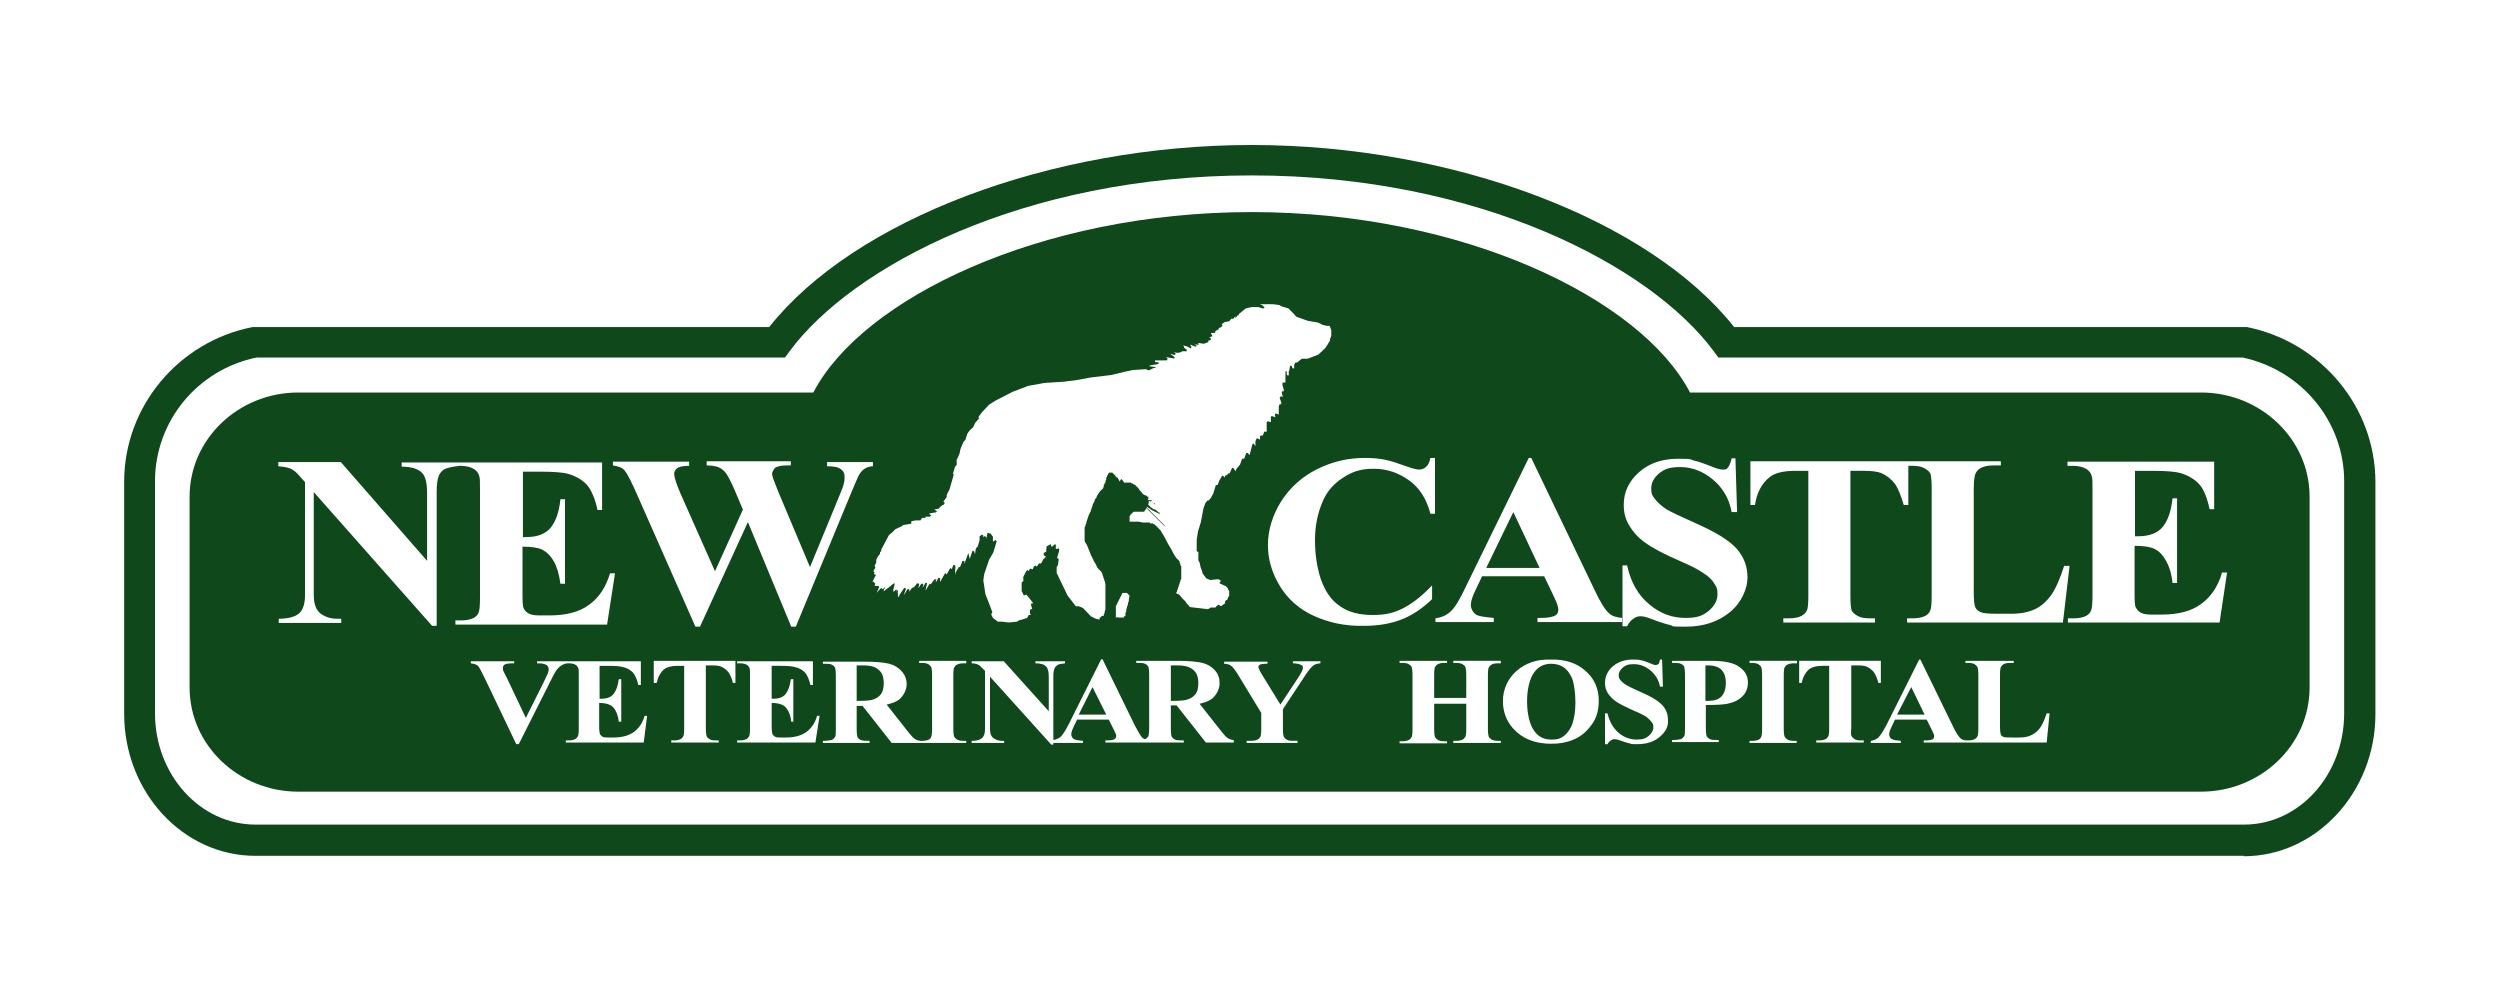 <svg xmlns="http://www.w3.org/2000/svg" id="Layer_1" viewBox="0 0 600 240"><defs><style>      .st0 {        fill: #0e481b;      }    </style></defs><path class="st0" d="M538.5,205.4H61.3c-17.4,0-31.5-15.3-31.5-34.1v-55.7c0-18,13-33.6,30.8-37.1h.7c0,0,123.3,0,123.3,0,20.4-25.8,67.5-43.7,115.8-43.7s95.4,17.9,115.8,43.7h123.1c17.8,3.6,30.8,19.2,30.8,37.2v55.7c0,18.7-14.2,34.1-31.6,34.1ZM61.6,85.8c-14.2,2.9-24.4,15.3-24.4,29.7v55.7c0,14.7,10.8,26.7,24.1,26.7h477.3c13.3,0,24-12,24-26.7v-55.7c0-14.3-10.2-26.7-24.4-29.7h-125.8l-1.1-1.5c-15-20.3-56.1-42.2-110.9-42.2s-95.9,21.9-110.9,42.2l-1.1,1.5H61.6Z"></path><g><path class="st0" d="M207.3,159.7h-1.7v8.5h.9c1.5,0,2.6-.1,3.3-.4s1.3-.7,1.7-1.3.6-1.5.6-2.5c0-1.5-.4-2.6-1.2-3.2-.6-.7-1.9-1.1-3.6-1.1Z"></path><polygon class="st0" points="363.2 122.9 356.7 136.3 369.5 136.3 363.2 122.9"></polygon><polygon class="st0" points="455.3 171.5 461.9 171.5 458.7 164.9 455.3 171.5"></polygon><path class="st0" d="M410,159.7h-.7v8.5h.8c1.3,0,2.3-.3,3-1s1.1-1.8,1.1-3.3-.4-2.5-1.1-3.2c-.6-.6-1.7-1-3.1-1Z"></path><path class="st0" d="M528.2,94.2h-122.6c-11.7-22.5-54.4-43.3-105.2-43.3s-93.5,20.8-105.2,43.3h-123.6c-14.4,0-26.1,11.2-26.1,25v45.8c0,13.8,11.7,25,26.1,25h456.6c14.4,0,26.1-11.2,26.1-25v-45.8c0-13.8-11.7-25-26.1-25ZM344.5,148.4c1.5-.2,2.8-.8,3.7-1.7,1-.9,2.2-2.9,3.6-5.9l15.1-30.9h.6l15.2,31.7c1.4,3,2.6,4.9,3.6,5.7.7.6,1.7.9,3,1v1h-20.3v-1h.8c1.6,0,2.8-.2,3.5-.6.5-.3.7-.8.7-1.3s-.1-.7-.2-1.1c0-.2-.3-.9-.9-2.2l-2.3-4.8h-14.9l-1.8,3.8c-.6,1.3-.9,2.3-.9,3.1s.5,1.9,1.4,2.4c.6.3,1.9.5,4.1.7v1h-14v-.9h0ZM147.2,110.8h18.2v1c-1.5,0-2.4.2-2.9.6s-.7.8-.7,1.4.5,2.3,1.5,4.6l8.3,18.7,6.7-14.8-1.7-4c-.9-2.2-1.7-3.7-2.2-4.5-.5-.7-1.1-1.3-1.8-1.6-.7-.3-1.7-.5-3-.5v-1h20.2v1c-1.4,0-2.5,0-3.1.3-.4,0-.8.3-1,.7-.2.3-.4.7-.4,1.1s.5,1.8,1.4,4l7.7,18.3,6.8-16.5c.7-1.7,1.2-2.9,1.3-3.5.2-.6.2-1.2.2-1.7,0-.8-.3-1.4-.9-1.8-.6-.5-1.7-.7-3.3-.7v-1h11v1c-.8,0-1.5.3-2,.6-.5.3-1,.9-1.4,1.6-.1.2-.8,1.7-1.9,4.4l-13.2,31.9h-1.1l-10.4-25.1-11.5,25.1h-1.1l-14-31.7c-1.4-3.2-2.4-5.1-3-5.8-.6-.7-1.5-1-2.8-1.2v-.9h.1ZM115,114.2c-.2-.7-.6-1.2-1.2-1.6-.8-.5-1.9-.8-3.2-.8h-.3c-1.8.2-3,.5-3.6.8s-1.1.9-1.4,1.6c-.3.8-.5,2-.5,3.9v32.1h-1.1l-28.4-32.1v24.7c0,2.2.6,3.7,1.7,4.5s2.4,1.2,3.9,1.2h1v1h-15v-1c2.3,0,4-.5,4.9-1.3s1.4-2.3,1.4-4.3v-27.2l-1-1.1c-.9-1.1-1.7-1.8-2.4-2.1-.7-.3-1.7-.5-3-.6v-1h15l20.7,23.7v-16.3c0-2.3-.4-3.9-1.1-4.7-1-1.1-2.7-1.6-5-1.6v-1h48.1v11.4h-1.1c-.6-2.8-1.5-4.8-2.5-6-1.1-1.2-2.6-2.1-4.6-2.7-1.2-.3-3.3-.5-6.5-.5h-4.3v15.7h.8c2.7,0,4.7-.8,5.9-2.3s2-3.8,2.3-6.8h1.1v20.3h-1.1c-.3-2.2-.8-4-1.6-5.4s-1.8-2.3-2.8-2.8c-1.1-.5-2.6-.7-4.7-.7v10.9c0,2.1,0,3.4.3,3.9.2.5.6.9,1.1,1.2s1.4.5,2.6.5h2.5c3.9,0,7.1-.8,9.4-2.5,2.4-1.7,4.1-4.2,5.1-7.6h1.2l-1.9,12.3h-36.4v-1h1.4c1.2,0,2.2-.2,3-.6.5-.3,1-.7,1.2-1.4.2-.4.3-1.7.3-3.6v-25.4c0-2.3,0-3.3-.2-3.7ZM154.6,178.2h-18.8v-.5h.7c.6,0,1.1-.1,1.5-.3.3-.1.5-.4.7-.7.1-.2.2-.8.2-1.8v-12.9c0-.9,0-1.4-.1-1.6-.1-.3-.3-.6-.6-.8-.4-.3-1-.4-1.7-.4h-.4c-.8.1-1.5.5-2.1,1.1s-1.1,1.6-2,3.4l-7.5,14.9h-.6l-7.4-15.5c-.9-1.9-1.5-3-1.8-3.3s-.9-.5-1.7-.6v-.5h10.4v.5h-.4c-.9,0-1.6.1-1.9.3-.2.2-.4.4-.4.6s0,.4,0,.6c0,.2.4.9.9,1.9l4.6,9.7,4.3-8.6c.5-1,.8-1.8,1-2.1.1-.4.2-.7.2-.9,0-.3-.1-.5-.2-.8-.2-.2-.4-.4-.8-.5-.5-.2-1.1-.2-1.8-.2v-.5h24.9v5.7h-.6c-.3-1.4-.8-2.4-1.3-3-.6-.6-1.4-1.1-2.4-1.3-.6-.2-1.7-.3-3.4-.3h-2.2v7.9h.4c1.4,0,2.4-.4,3-1.2s1-1.9,1.2-3.5h.6v10.2h-.6c-.1-1.1-.4-2-.8-2.7-.4-.7-.9-1.2-1.5-1.4-.5-.2-1.3-.4-2.4-.4v5.5c0,1.1.1,1.7.2,2,.1.2.3.4.6.6.3.2.7.2,1.3.2h1.3c2,0,3.6-.4,4.9-1.3,1.2-.9,2.1-2.1,2.6-3.9h.6l-.8,6.4ZM176.4,163.9h-.5c-.3-1.2-.7-2.1-1.1-2.6-.4-.5-1-1-1.7-1.3-.4-.2-1.1-.3-2.1-.3h-1.6v15.1c0,1,.1,1.6.2,1.9s.4.5.7.7.8.3,1.5.3h.7v.5h-11.4v-.5h.7c.6,0,1.1-.1,1.5-.3.3-.1.5-.4.7-.7.1-.2.2-.8.2-1.8v-15.1h-1.6c-1.5,0-2.5.3-3.2.8-.9.8-1.5,1.9-1.8,3.3h-.7v-5.3h19.6v5.3h-.1ZM195.7,178.2h-18.8v-.5h.7c.6,0,1.1-.1,1.5-.3.3-.1.5-.4.7-.7.1-.2.2-.8.2-1.8v-12.9c0-.9,0-1.4-.1-1.6-.1-.3-.3-.6-.6-.8-.4-.3-1-.4-1.7-.4h-.7v-.5h18.2v5.7h-.6c-.3-1.4-.8-2.4-1.3-3-.6-.6-1.4-1.1-2.4-1.3-.6-.2-1.7-.3-3.4-.3h-2.2v7.9h.4c1.4,0,2.4-.4,3-1.2s1-1.9,1.2-3.5h.6v10.2h-.5c-.1-1.1-.4-2-.8-2.7-.4-.7-.9-1.2-1.5-1.4-.5-.2-1.3-.4-2.4-.4v5.5c0,1.1.1,1.7.2,2,.1.2.3.4.6.6.3.2.7.2,1.3.2h1.3c2,0,3.6-.4,4.9-1.3,1.2-.9,2.1-2.1,2.6-3.9h.6l-1,6.4ZM231.9,159.2h-.7c-.6,0-1.1.1-1.5.3-.3.1-.5.4-.7.7-.1.2-.2.8-.2,1.8v12.9c0,1,.1,1.6.2,1.9.1.2.4.5.7.7.4.2.8.3,1.5.3h.7v.5h-17.9l-7-8.9h-1.4v5.5c0,1.1.1,1.7.2,2,.1.3.4.5.8.7.4.2,1.1.2,2.1.2v.5h-11.2v-.5c1,0,1.7-.1,2.1-.2.4-.2.6-.4.8-.7s.2-.9.2-2v-12.7c0-1.1-.1-1.7-.2-2-.2-.3-.4-.5-.8-.7-.4-.2-1.1-.2-2.1-.2v-.5h10.1c2.6,0,4.6.2,5.8.5s2.2.9,3,1.8c.8.9,1.2,1.9,1.2,3.1s-.6,2.6-1.7,3.6c-.7.6-1.8,1-3.1,1.3l5.2,6.6c.7.9,1.2,1.4,1.5,1.6.4.3,1,.5,1.5.5h.4c.6,0,1.1-.1,1.5-.3.3-.1.5-.4.6-.7.1-.2.2-.8.2-1.8v-13c0-1-.1-1.6-.2-1.9-.1-.2-.4-.5-.7-.7-.4-.2-.9-.3-1.5-.3h-.7v-.5h11.3v.6ZM232.4,132.7l-.9,2.5h-.1c0,.1.1-.4.1-.4l-.2-.2h-.3c0,.1-.6,1.5-.6,1.5h-.3l-.8,1.4v.3h-.1c0,.1.1-2,.1-2l-.3-.2h-.2l-.3.8v.2l-.3-.2h-.2l-.8,1.5h0c0-.1-.2-.3-.2-.3h-.2l-1.2,2.1v-.7h.1c0-.1-.2-.3-.2-.3h-.3l-.6,1.1v-.5c.1,0,.1-.2.1-.2h-.1c0-.1-.3-.1-.3-.1l-.9,1.2h-.1c0-.1-.2-.1-.2-.1l-1,1.7.4-1.9h0c0,0-.1,0-.1,0h-.3l-.7,1.2.2-.8-.2-.2h-.3l-.7,1.1.2-1-.2-.2h-.3l-.7.9-.5.2-.7.9v-.3c.1,0,.1-.1.1-.1l-.2-.2h-.3l-.6,1-.3.4.5-1.4v-.2h-.1c0-.1-.3-.1-.3-.1l-1.2,1.8v.3h-.3v-.8c-.1,0,0-.6,0-.6v-.2h0c0-.1-.6.6-.6.6l.3-.4v-.3h-.1c0-.1-.6.5-.6.5h-.1v-.5l.3-1.2v-.3h-.1c0-.1-1.2.9-1.2.9l-.2.2h0c0-.1-1.1.8-1.1.8v-.3c-.1,0,.4-.6.4-.6h-.1c0-.1-.8.6-.8.6l.2-.2-.3-.3-.6.6-.5.6.6-1.4v-.2h-.2c0-.1-.3-.1-.3-.1h-.1c0,.1,0,0,0,0h-.5c0-.1.2-.5.2-.5l-.5-.5h-.2l.6-1.2.2-.3-.2-.3h-.3l.2-.4-.3-.3.5-.9-.2-.4.4-.8v-.5c-.1,0,.3-.8.3-.8l.6-.8v-.4l.3-.2v-.4l1.8-3.4.5-.5h.1l1-1,1.5-.7.4-.3,1.9-.3v-.4c.1,0,0-.2,0-.2l1-.2h.6c0,0,.1,0,.1,0h.1c0,0,.4,0,.4,0l.4-.6h.8v-.3h1.1l.3-.3-.6-.4,1.3-.3h.3c0,0,.1,0,.1,0l.2-.2v-.2c-.1,0-.6-.3-.6-.3l.9-.2h.2l.2-.3.7-.6h.2c0,0,.3-.4.3-.4v-.2l-.3-.2.8-1.1v-.4c-.1,0,.7-1.5.7-1.5l1-3.5-.2-.2.5-1.7.4-.4v-1.3c.1,0,.7-1.5.7-1.5l.2-1,.7-1.7.5-.6.5-1.5.6-.8.7-.6.6-1.2.9-1-.2-.3.9-1.2,1.7-1.8,1.6-1,4.1-2.1,3.7-1.4,3.9-.7,4.7-.3,3.1-.4,3.2-.6,5-.6,3.3-.8,1.9-.4,3.1-.2.7.3,1.2-.6h.3l.2-.2-1.5-.2v-.2l1.9-.3.5-.3h0c0,0-.8-.2-.8-.2h-.3v-.4h2.8c0,0,.2-.3.2-.3v-.2l-.4-.3,1.8.3h.1c0,0,.2,0,.2,0v-.3l-.7-.5-.3-.3,1,.3.3-.3-.4-.4.8.2.9-.2.2-.2h1.1c0,0,0-.4,0-.4l-.6-.4v-.3l-.3-.3.9.2,1,.5h.1v-.4l-.3-.5,1.3.5.3-.3-.6-.4.9.3h.1v-.5l1.3.2,1.1-.4v-.4h.4l.2-.2v-.3l-.4-.2.7-.3h.1c0,0-.4-.8-.4-.8h.9l.2-.2v-.2h-.1c0,0,.9-.5.9-.5v-.3c.1,0,.1,0,.1,0l.5-.2.3-.4h0c0,0-.2-.3-.2-.3l.7-.5,1.1-.2.5-.6h.4c0,0-.2.3-.2.3l.8-.9v.4c.1,0,.5-.6.5-.6h.2l.2-.4,1.6-1.3,1.4-.3h1.6c0,0,1,.3,1,.3h.3l.2-.2-.5-.5-.6-.3h3.1c0,0,1.5.2,1.5.2l.8.4,1.4.4,1.2,1.2.7.8,2.8,1,2.4.4,1.2.6,1,.2h.6c0,0,.4,1,.4,1v1.4l-.3.8v.4h-.1v.2h-.1c0,0-.1.2-.1.2h0c0,0-.1.2-.1.2l-.7,1.1-1.7,1.6-2.6,1h-1.4c0,0-1.1.9-1.1.9h-.4l-.3.5v.9h-.1c0,0-.1,0-.1,0h0s-.2,0-.2,0l-.2-.6h-.4c0,0-.2,1.2-.2,1.2h-.1v1.1c-.1,0-.3,0-.3,0l-.2-.2v-.8h-.1c0,0-.2,0-.2,0v.7c.1,0,0,0,0,0v2c-.1,0-.7,0-.7,0v.7l.3,1v.4h-.1c0,0-.2,0-.2,0l-.2.2.2.9v.3l-.3-.2h-.1l-.3.4.4,1v.5c-.1,0-.2,0-.2,0h-.2l-.2.6v1.9c-.1,0-.7-.3-.7-.3l-.2.2v.5c.1,0,.1.2.1.2h-.1c0,0-.6-.2-.6-.2h-.4v1.4c-.1,0-.7-.2-.7-.2l-.3.2v2.3h-.6l-.3.9h-.5l-.2.2v.8c-.1,0-.6-.3-.6-.3h-.1c0,0-.1,0-.1,0l-.3.7v1.1c-.1,0-.4-.5-.4-.5h-.3l-.7,2.7-.5-.5h-.3l-.5,1.4h-.5c0,0-.5,1.4-.5,1.4l-.9,1.1-.2.5-.5-.8h-.3l-.6,1.3h-.3l-.2.3-.6.3v.4l-.5-.4h-.2c0,0-.6,1-.6,1l-.5,1.2h-.4c0,0-.6,2-.6,2l-.6,1.1-.5.6h-.3c0,0-.5.6-.5.6l-.5,1.4-.6,3.2-.7,2.3-.3,2v2.7c.1,0,.4.2.4.2v2l.3.5.2,1,.5,1.4h-.1c0,.1,1,1.4,1,1.4l.9.4,2-.2.5.3.2.2h-.2c0,.1-.2.3-.2.3v.2l1.5.7.4.4h0c0,.1.4.8.4.8v1.1c-.1,0-.5,1-.5,1h-.2l-.3.4v.4l-1,.7-.5-.4-.6.4h0c0,.1-.2.3-.2.3h-1.2c0,.1-.6.4-.6.4l-4.3-.5-.9-1h0c0-.1-.1-.2-.1-.2h0c0-.1-.1-.2-.1-.2h-.1c0-.1-.1-.2-.1-.2h-.1c0-.1-.1-.2-.1-.2h-.1l-1-1.2-.7-.3v-.2c.1,0,.2-.3.2-.3v-.3c.1,0,.2-.3.2-.3v-.3c.1,0,.2-.3.2-.3v-.3c.1,0,.2-.3.2-.3v-.3c.1,0,.2-.3.2-.3v-.3c.1,0,.2-.3.2-.3v-3c-.1,0-.2-.3-.2-.3v-.3c-.1,0-.2-.3-.2-.3v-.3c-.1,0-.2-.2-.2-.2l-.2-.2-.2-.2-.2-.2-.2-.3-.2-.3-.2-.3-.2-.4-.4-.8-.5-.8-.5-.9-.5-1-.3-.5-.3-.5-.3-.5-.3-.5h-.1c0,0-.1-.2-.1-.2h-.1c0,0-.2-.3-.2-.3h-.1c0,0-.1-.2-.1-.2h-.1c0,0-.1-.2-.1-.2h-.1c0,0-.1-.2-.1-.2h-.1c0,0-.1-.2-.1-.2h-.1c0,0-.1,0-.1,0h-.1c0,0-.1-.2-.1-.2h-.1c0,0-.1,0-.1,0h-.5v-.4h0v.2h-.2c0,0-.2,0-.2,0h0c0,0-.6,0-.6,0h-.7c0,0-1-.2-1-.2h-.7c0,0-.5,0-.5,0h-1v-.2h0v-.2h0v-.2h0v-.4h0v-.2h0v-.2h.1c0,0,.1-.2.1-.2h0c0,0,.1-.2.1-.2h.1c0,0,.1-.2.1-.2h.1c0,0,.1-.2.1-.2h.1c0,0,.2-.2.2-.2h.2c0,0,.3,0,.3,0h1.9c0,0,.1,0,.1,0h0c0,0,.1-.2.1-.2h0c0,0,.1-.2.1-.2h.1c0,0,.1-.2.1-.2h0v-.2h.1c0,0,.1,0,.1,0h0l.2.2h.1v.2h.1c0,0,.2.3.2.3h.1l.3.3.7.7.8.8.4.4.4.4.3.3.3.3h.1c0,0,.1.2.1.2h.1c0,0,.1.2.1.2h.1c0,0,.1,0,.1,0h0l-1.1-1.1-.6-.6-.6-.6-.6-.6-.6-.6-.6-.6h-.1c0,0-.1-.2-.1-.2l-.3-.3h.3l.3.2.7.5.4.2.4.2.4.2.4.2.4.2h0c0,0-.1-.2-.1-.2v-.2c-.1,0-.2,0-.2,0h-.1c0,0-.1-.2-.1-.2h-.1c0,0-.1-.2-.1-.2h-.1c0,0-.1-.2-.1-.2h-.1c0,0-.4-.2-.4-.2h-.2c0,0-.2-.2-.2-.2l-.3-.2h-.1c0,0-.1-.2-.1-.2h-.1c0,0-.1-.2-.1-.2h-.1c0,0-.1-.2-.1-.2h-.1v-.2h0v-.2h.1v-.2h0v-.4h.2c0,0,.2.2.2.2h.2c0,0,.2.2.2.2h.2c0,0,.2.2.2.2h.2c0,0,.2.2.2.2h-.3c0,0-.2-.3-.2-.3l-.3-.2-.5-.3h.8-.8.8-.3c0,0-.2-.2-.2-.2h-.7c0,0-.2-.2-.2-.2h1.6-1.4v-.6h-.2c0,0-.2-.2-.2-.2l-.4-.2h-.2c0,0-.2-.2-.2-.2h-.1c0,0-.1-.2-.1-.2h-.1c0,0,0-.2,0-.2h-.1c0,0-.1-.2-.1-.2h-.1c0,0-.1-.2-.1-.2h-.1c0,0-.1-.2-.1-.2l-.2-.3-.2-.3h-.1c0,0-.1-.2-.1-.2h-.1c0,0-.1-.2-.1-.2h-.1c0,0-.1-.2-.1-.2h-.1c0,0-.2-.2-.2-.2h-.2c0,0-.2-.2-.2-.2h-.2c0,0-.2-.2-.2-.2h-1.6c0,0-.1-.2-.1-.2h-.1c0,0-.1-.2-.1-.2h0c0,0-.1-.2-.1-.2h-.1v-.2h-.3v.2h-.1c0,0-.1.2-.1.2h0v.2h0c0,0-.2-.3-.2-.3l-.3-.5v-.2c-.1,0-.2,0-.2,0h-.1c0,0-.1-.2-.1-.2h-.1c0,0-.2-.4-.2-.4h-.1c0,0-.1-.2-.1-.2h-.1c0,0-.1-.2-.1-.2h-.1c0,0-.1-.2-.1-.2h-.2c0,0-.1,0-.1,0h-.5c0,0-.1.2-.1.2h-.1c0,0-.1.2-.1.2v.2c-.1,0-.2.2-.2.2v.2c-.1,0-.2.2-.2.2v.5c-.1,0-.2.5-.2.5v.2c-.1,0-.2.2-.2.2v.2c-.1,0-.2.2-.2.2v.5c-.1,0-.2.2-.2.2v.2c-.1,0-.3.2-.3.2l-.2.2-.2.2-.2.3-.2.3-.2.3-.2.3v.3c-.1,0-.3.3-.3.3l-.2.3v.3c-.1,0-.2.3-.2.3l-.3.6v.3c-.1,0-.2.3-.2.3v.3c-.1,0-.2.3-.2.3v.3c-.1,0-.5.9-.5.9l-.2.6-.2.6-.2.6v.3c-.1,0-.2.3-.2.3v.3c-.1,0-.2.3-.2.3h0v.2h0v.2h0v.2h0v.2h0v.2h0v.2h0v.2h0v.2h0v.2h0v.2h0v.4h0v.2h0v.2h0v.2h0v.2h0c0,.1.3.6.3.6l.3.5.2.5.2.5.2.5.2.5.2.5.3.5v.2c.1,0,.2.2.2.2v.2c.1,0,.2.2.2.2v.2c.1,0,.2.2.2.2l.3.5v.2c.1,0,.2.2.2.2v.2c.1,0,.3.2.3.2v.2c.1,0,.3.2.3.2l.2.2.2.2.3.6v.3c.1,0,.2.3.2.3v.3c.1,0,.2.3.2.3v.3c.1,0,.2.3.2.3v.3c.1,0,.1.3.1.3v6.1c-.1,0-.2.7-.2.7h0v.2h-.1v.2h-.1v.2h0v.2h-.4c0,.1-.1.1-.1.1h-.1c0,.1-.1.2-.1.2h-.1c0,.1-.1.2-.1.2h-.1v.2h0v.2h0l-.9-.2-1.2-.6-1.9-2-1-.4h-.7l-2-2.6-2.6-5.4v-1.3c-.1,0,.3-.6.3-.6l.2-1.4-.4-.3.3-1,.2-.7v-.4l-.2-.2-.6.2v-1c.1,0-.2-.2-.2-.2l-.5.4-.3.3-.2-.7-1,.5v.2c-.1,0-.1,1.1-.1,1.1l-.6.3v.6l.5.2-.2.4-.4.3-.5,1h-.1c0,.1-.4,0-.4,0l-.6.8-.3-.3-.4.3-.2.5-.2.2h0c0-.1-.2-.2-.2-.2h-.3l-.3.5h-.1l-.2-.2-.3.3-.7,1.3v1.1c-.1,0-.4.3-.4.3v2.1c.1,0,.4.8.4.8l.2.2.5-.2.7.8,1,1.3h-.4c0,.1-.2.3-.2.3l.3.9v.2h-.3l-.2.2v.9c.1,0,.2.3.2.3h-.5l-.4.7-1.2.4-.8.2-.4.3-2,.2-1.6-.2h-1l-1.2-.9-.4-.8.2-.5h.1c0-.1-1.7-4.4-1.7-4.4l-.5-3.3.2-1.5,1.2-3.5,1-1.7.8-2.7-.3-.3-.6.4v-1.2l-.7-.9v.3l-.2-.3h-.4l-.3,1.5v-.5l-.3-.2h-.2c0,0-.2.3-.2.3h0v.3c.1,0,0,0,0,0v-.8c-.1,0-.3-.2-.3-.2l-.6.4v1l-.5,1.6h-.1c0-.1-.3.4-.3.4l-.2,1.3-.2-.7h-.1c0-.1-.3-.1-.3-.1l-.7,2h0v-.2ZM270.9,144v.4c-.1,0-.2.4-.2.4v.4c-.1,0-.2.4-.2.4l-.2.8v.4c-.1,0-.2.4-.2.4v.6h-.2l-.2.4h-1.3c0-.1-.6,0-.6,0h0v-2.7l.2-.4.2-.4.2-.4.2-.4.2-.4.2-.4.2-.4.2-.4h1.1c0,.1.1.2.1.2h.1c0,.1.1.2.1.2h.1c0,.1.2.3.2.3l-.2,1ZM296.2,178.2h-6.8l-7-8.9h-1.4v5.5c0,1.1.1,1.7.2,2,.2.3.4.5.8.7s1.1.2,2.1.2v.5h-18.8v-.5h.4c.8,0,1.4-.1,1.8-.3.2-.2.4-.4.4-.7s0-.3-.1-.5c0-.1-.2-.4-.5-1.1l-1.2-2.4h-7.6l-.9,1.9c-.3.6-.5,1.2-.5,1.6s.2,1,.7,1.2c.3.2,1,.3,2.1.4v.5h-7.1v.4h-.5l-14.7-16.3v12.6c0,1.1.3,1.8.9,2.2.6.4,1.2.6,2,.6h.5v.5h-7.8v-.5c1.2,0,2-.2,2.5-.7.5-.4.7-1.1.7-2.2v-13.9l-.5-.5c-.5-.5-.9-.9-1.2-1-.4-.2-.9-.3-1.5-.3v-.5h7.7l10.8,12v-8.3c0-1.2-.2-2-.6-2.4-.5-.6-1.4-.8-2.6-.8v-.5h7.1v.5c-.9.1-1.5.2-1.8.4s-.6.5-.7.8c-.2.4-.3,1-.3,2v15.2c.7-.1,1.3-.4,1.8-.8.5-.5,1.1-1.5,1.9-3l7.8-15.6h.3l7.8,16c.8,1.5,1.4,2.5,1.8,2.9.2.1.3.2.5.3h.1c.4-.2.6-.4.8-.7.1-.3.2-.9.2-2v-12.7c0-1.1-.1-1.7-.2-2-.2-.3-.4-.5-.8-.7s-1.1-.2-2.1-.2v-.5h10.1c2.6,0,4.6.2,5.8.5,1.2.3,2.2.9,3,1.8.8.9,1.1,1.9,1.1,3.1s-.6,2.6-1.7,3.6c-.7.6-1.8,1-3.1,1.3l5.2,6.6c.7.9,1.2,1.4,1.5,1.6.4.3,1,.5,1.5.5v.6h.1ZM316.7,159.2c-.7.1-1.3.3-1.6.6-.5.4-1.4,1.5-2.5,3.3l-4.7,7.1v4.7c0,1,.1,1.6.2,1.9.1.2.3.5.7.7.3.2.8.3,1.4.3h1.2v.5h-12.2v-.5h1.1c.6,0,1.1-.1,1.5-.3.3-.1.5-.4.7-.7.1-.2.2-.8.2-1.8v-3.9l-5.1-8.4c-1-1.7-1.7-2.6-2.1-2.9-.4-.3-1-.5-1.7-.5v-.5h10.4v.5h-.5c-.6,0-1.1.1-1.3.2-.2.2-.4.3-.4.5,0,.3.4,1.2,1.3,2.6l4,6.5,3.9-5.9c1-1.5,1.5-2.4,1.5-2.9s-.1-.5-.4-.7c-.4-.2-1-.4-2-.4v-.5h6.6v.5h-.2ZM315.3,147.8c-3.5-1.6-6.2-4-8.1-7.1s-2.9-6.4-2.9-9.9,1.1-7.2,3.2-10.5,5-5.9,8.6-7.7c3.6-1.8,7.4-2.7,11.4-2.7s6.1.6,9.4,1.8c1.9.7,3.1,1,3.7,1s1.2-.2,1.7-.7c.5-.4.8-1.2,1-2.1h1.1v13.4h-1.1c-.9-3.5-2.6-6.2-5.1-8s-5.3-2.8-8.5-2.8-5.1.7-7.3,2.1c-2.2,1.4-3.8,3.2-4.8,5.4-1.3,2.9-2,6-2,9.6s.5,6.6,1.4,9.4c1,2.8,2.4,5,4.5,6.4,2,1.5,4.7,2.2,7.9,2.2s5.1-.5,7.3-1.6c2.2-1.1,4.5-2.9,7-5.5v3.3c-2.4,2.3-4.8,3.9-7.4,4.9s-5.5,1.5-9,1.5c-4.5.1-8.5-.8-12-2.4ZM360.2,159.2h-.7c-.7,0-1.2.1-1.5.3-.3.1-.5.4-.7.7-.1.2-.2.8-.2,1.8v12.9c0,1,.1,1.6.2,1.9s.4.5.7.7c.4.2.8.3,1.5.3h.7v.5h-11.4v-.5h.7c.6,0,1.2-.1,1.5-.3.3-.1.5-.4.7-.7.1-.2.2-.8.2-1.8v-6.1h-7.7v6.1c0,1,.1,1.6.2,1.9.1.2.4.5.7.7.4.2.8.3,1.5.3h.7v.5h-11.4v-.5h.7c.6,0,1.1-.1,1.5-.3.3-.1.5-.4.7-.7.1-.2.2-.8.2-1.8v-13.1c0-1-.1-1.6-.2-1.9s-.4-.5-.7-.7c-.4-.2-.8-.3-1.5-.3h-.7v-.5h11.4v.5h-.7c-.6,0-1.1.1-1.5.3-.3.1-.5.4-.7.7-.1.2-.2.8-.2,1.8v5.6h7.7v-5.5c0-1-.1-1.6-.2-1.9s-.4-.5-.7-.7c-.4-.2-.9-.3-1.5-.3h-.7v-.5h11.4v.6ZM381.3,174.8c-2.1,2.5-5.1,3.7-9,3.7s-6.9-1.2-9.1-3.6c-1.7-1.9-2.5-4.1-2.5-6.7s1.1-5.3,3.3-7.2,4.9-2.8,8.1-2.7c3.5-.1,6.3.8,8.4,2.7,2.2,1.9,3.2,4.3,3.2,7.2s-.8,4.8-2.4,6.6ZM398.4,176.8c-1.4,1.2-3.2,1.8-5.4,1.8s-1.3-.1-1.9-.2c-.6-.1-1.4-.4-2.3-.7-.5-.2-.9-.3-1.3-.3s-.6.1-.9.3-.6.5-.8.9h-.6v-7.4h.6c.5,2.1,1.4,3.6,2.7,4.7,1.3,1.1,2.8,1.6,4.3,1.6s2.2-.3,2.9-.9c.7-.6,1.1-1.3,1.1-2s-.1-.9-.4-1.3c-.3-.4-.7-.8-1.2-1.2-.6-.4-1.5-.9-3-1.5-2-.9-3.4-1.6-4.3-2.2-.9-.6-1.5-1.3-2-2-.5-.8-.7-1.6-.7-2.5,0-1.5.6-2.9,1.9-4s2.9-1.6,4.8-1.6,1.4.1,2.1.2c.5.1,1.1.3,1.8.6.7.3,1.2.5,1.5.5s.5-.1.7-.2c.2-.2.3-.5.4-1.1h.5l.2,6.5h-.7c-.3-1.6-1.1-2.9-2.3-3.9-1.2-1-2.5-1.5-4-1.5s-2,.3-2.6.8-1,1.1-1,1.8.1.8.3,1.1c.3.4.8.9,1.5,1.3.5.3,1.7.9,3.5,1.7,2.6,1.1,4.3,2.2,5.2,3.2.9,1,1.3,2.1,1.3,3.4.2,1.5-.5,2.9-1.9,4.1ZM396.2,148.5c-1-.4-1.8-.6-2.5-.6s-1.1.2-1.7.6c-.6.4-1.1,1-1.5,1.8h-1.1v-14.6h1.1c.9,4.1,2.7,7.2,5.4,9.4,2.6,2.2,5.5,3.2,8.6,3.2s4.2-.6,5.6-1.7c1.4-1.2,2.1-2.5,2.1-4s-.3-1.8-.8-2.6c-.5-.9-1.4-1.7-2.5-2.4-1.1-.8-3-1.8-5.8-3-3.9-1.7-6.7-3.2-8.3-4.4-1.7-1.2-2.9-2.6-3.8-4.1s-1.3-3.1-1.3-4.9c0-3.1,1.2-5.7,3.7-7.9,2.5-2.2,5.6-3.2,9.4-3.2s2.7.2,4,.5c1,.2,2.2.7,3.6,1.2,1.4.6,2.4.9,3,.9s1,0,1.3-.5c.3-.3.6-1,.9-2.2h.9l.4,12.9h-1.3c-.6-3.2-2.1-5.8-4.5-7.8s-5-3-7.8-3-3.8.5-5.1,1.5c-1.2,1-1.9,2.2-1.9,3.6s.2,1.6.7,2.3c.6.9,1.6,1.8,2.9,2.7,1,.6,3.3,1.7,6.9,3.3,5,2.2,8.4,4.3,10.1,6.3s2.5,4.2,2.5,6.8-1.4,6-4.2,8.3c-2.8,2.3-6.3,3.5-10.6,3.5s-2.6-.1-3.8-.4c-1.3-.3-2.8-.8-4.6-1.5ZM418.2,167.1c-.9.9-2.1,1.5-3.6,1.8-1,.2-2.8.3-5.2.3v5.5c0,1.1.1,1.7.2,2,.2.3.4.5.8.7s1.1.2,2.1.2v.5h-11.2v-.5c1,0,1.7-.1,2.1-.2.4-.2.6-.4.8-.7.2-.3.2-.9.2-2v-12.7c0-1.1-.1-1.7-.2-2s-.4-.5-.8-.7-1.1-.2-2.1-.2v-.5h9.5c3.1,0,5.4.5,6.7,1.5,1.4,1,2,2.2,2,3.7,0,1.3-.4,2.4-1.3,3.3ZM431.2,159.2h-.7c-.6,0-1.1.1-1.5.3-.3.1-.5.4-.7.7-.1.2-.2.8-.2,1.8v12.9c0,1,.1,1.6.2,1.9.1.2.4.5.7.7.4.2.8.3,1.5.3h.7v.5h-11.3v-.5h.7c.6,0,1.1-.1,1.5-.3.3-.1.5-.4.6-.7.1-.2.2-.8.2-1.8v-13c0-1-.1-1.6-.2-1.9-.1-.2-.4-.5-.7-.7-.4-.2-.9-.3-1.5-.3h-.6v-.5h11.4v.6h-.1ZM444.4,176.7c.1.2.4.5.7.7.3.2.8.3,1.5.3h.7v.5h-11.4v-.5h.7c.6,0,1.1-.1,1.5-.3.3-.1.5-.4.7-.7.1-.2.2-.8.2-1.8v-15.1h-1.6c-1.5,0-2.5.3-3.2.8-.9.8-1.5,1.9-1.8,3.3h-.6v-5.3h19.6v5.3h-.6c-.3-1.2-.7-2.1-1.1-2.6s-1-1-1.7-1.3c-.4-.2-1.1-.3-2.1-.3h-1.6v15.1c-.1,1-.1,1.7.1,1.9ZM491.2,178.2h-29.5v-.5h.4c.8,0,1.4-.1,1.8-.3.2-.2.3-.4.3-.7s0-.3-.1-.5c0-.1-.2-.4-.5-1.1l-1.2-2.4h-7.6l-.9,1.9c-.3.6-.5,1.2-.5,1.6s.2,1,.7,1.2c.3.2,1,.3,2.1.4v.5h-7.2v-.5c.8-.1,1.4-.4,1.9-.9s1.1-1.5,1.9-3l7.8-15.6h.3l7.8,16c.7,1.5,1.4,2.5,1.8,2.9.4.3.9.5,1.5.5h.4c.6,0,1.1-.1,1.5-.3.3-.1.5-.4.7-.7.1-.2.2-.8.2-1.8v-12.9c0-1-.1-1.6-.2-1.9-.1-.2-.4-.5-.7-.7-.4-.2-.8-.3-1.5-.3h-.7v-.5h11.6v.5h-.9c-.6,0-1.2.1-1.5.3-.3.1-.5.4-.7.7-.1.2-.2.8-.2,1.8v12.5c0,1,.1,1.6.2,1.9.1.3.4.5.8.6.3.1.9.1,1.9.1h1.8c1.2,0,2.1-.2,2.9-.6.8-.4,1.4-.9,2-1.7s1.1-2,1.6-3.5h.7l-.7,7ZM457.7,149.4v-1h1.4c1.2,0,2.2-.2,3-.6.5-.3,1-.7,1.2-1.4.2-.4.3-1.7.3-3.6v-25.4c0-2-.1-3.2-.3-3.7-.2-.5-.7-.9-1.4-1.3-.7-.4-1.6-.6-2.8-.6h-1.1v9.4h-1.1c-.7-2.4-1.4-4.1-2.2-5.2-.8-1-1.9-1.9-3.3-2.5-.8-.3-2.1-.5-4.1-.5h-3.2v29.8c0,2,.1,3.2.3,3.7s.7.9,1.4,1.3c.7.4,1.6.6,2.8.6h1.4v1h-22v-1h1.4c1.2,0,2.2-.2,3-.6.5-.3,1-.7,1.3-1.4.2-.4.3-1.7.3-3.6v-29.8h-3.2c-2.8,0-4.9.5-6.2,1.6-1.8,1.5-3,3.7-3.4,6.6h-1.1v-10.5h60.1v1h-1.8c-1.2,0-2.2.2-3,.6-.5.3-1,.7-1.3,1.4-.2.5-.4,1.7-.4,3.6v24.7c0,2,.1,3.2.4,3.8.2.5.7.9,1.5,1.2.5.2,1.8.3,3.7.3h3.5c2.2,0,4.1-.4,5.6-1.1,1.5-.7,2.8-1.9,3.9-3.4,1.1-1.6,2.1-3.9,3.1-7h1.3l-1.6,13.6h-37.4ZM532.7,149.4h-36.4v-1h1.4c1.2,0,2.2-.2,3-.6.5-.3,1-.7,1.2-1.4.2-.4.3-1.7.3-3.6v-25.4c0-1.8,0-2.8-.2-3.2-.2-.7-.6-1.2-1.2-1.6-.8-.5-1.9-.8-3.2-.8h-1.4v-1h35.2v11.4h-1.1c-.6-2.8-1.4-4.8-2.5-6s-2.6-2.1-4.6-2.7c-1.2-.3-3.3-.5-6.5-.5h-4.3v15.7h.8c2.7,0,4.7-.8,5.9-2.3s2-3.8,2.3-6.8h1.1v20.3h-1.1c-.2-2.2-.8-4-1.6-5.4s-1.7-2.3-2.8-2.8-2.6-.7-4.7-.7v10.9c0,2.1,0,3.4.3,3.9s.6.9,1.1,1.2,1.4.5,2.6.5h2.5c3.9,0,7.1-.8,9.4-2.5,2.4-1.7,4.1-4.2,5.1-7.6h1.2l-1.8,12Z"></path><path class="st0" d="M375.2,160.1c-.8-.5-1.8-.8-2.9-.8-2,0-3.5.9-4.5,2.7-.8,1.5-1.3,3.6-1.3,6.4s.6,5.8,2,7.4c.9,1.1,2.2,1.7,3.8,1.7s2-.2,2.8-.7c.9-.6,1.7-1.6,2.2-2.9.5-1.4.8-3.1.8-5.3s-.3-4.5-.8-5.8c-.6-1.3-1.3-2.2-2.1-2.7Z"></path><polygon class="st0" points="258.9 171.5 265.5 171.5 262.2 164.9 258.9 171.5"></polygon><path class="st0" d="M282.7,159.7h-1.7v8.5h.9c1.5,0,2.6-.1,3.3-.4.7-.2,1.3-.7,1.8-1.3.4-.6.6-1.5.6-2.5,0-1.5-.4-2.6-1.2-3.2-.7-.7-2-1.1-3.7-1.1Z"></path></g></svg>